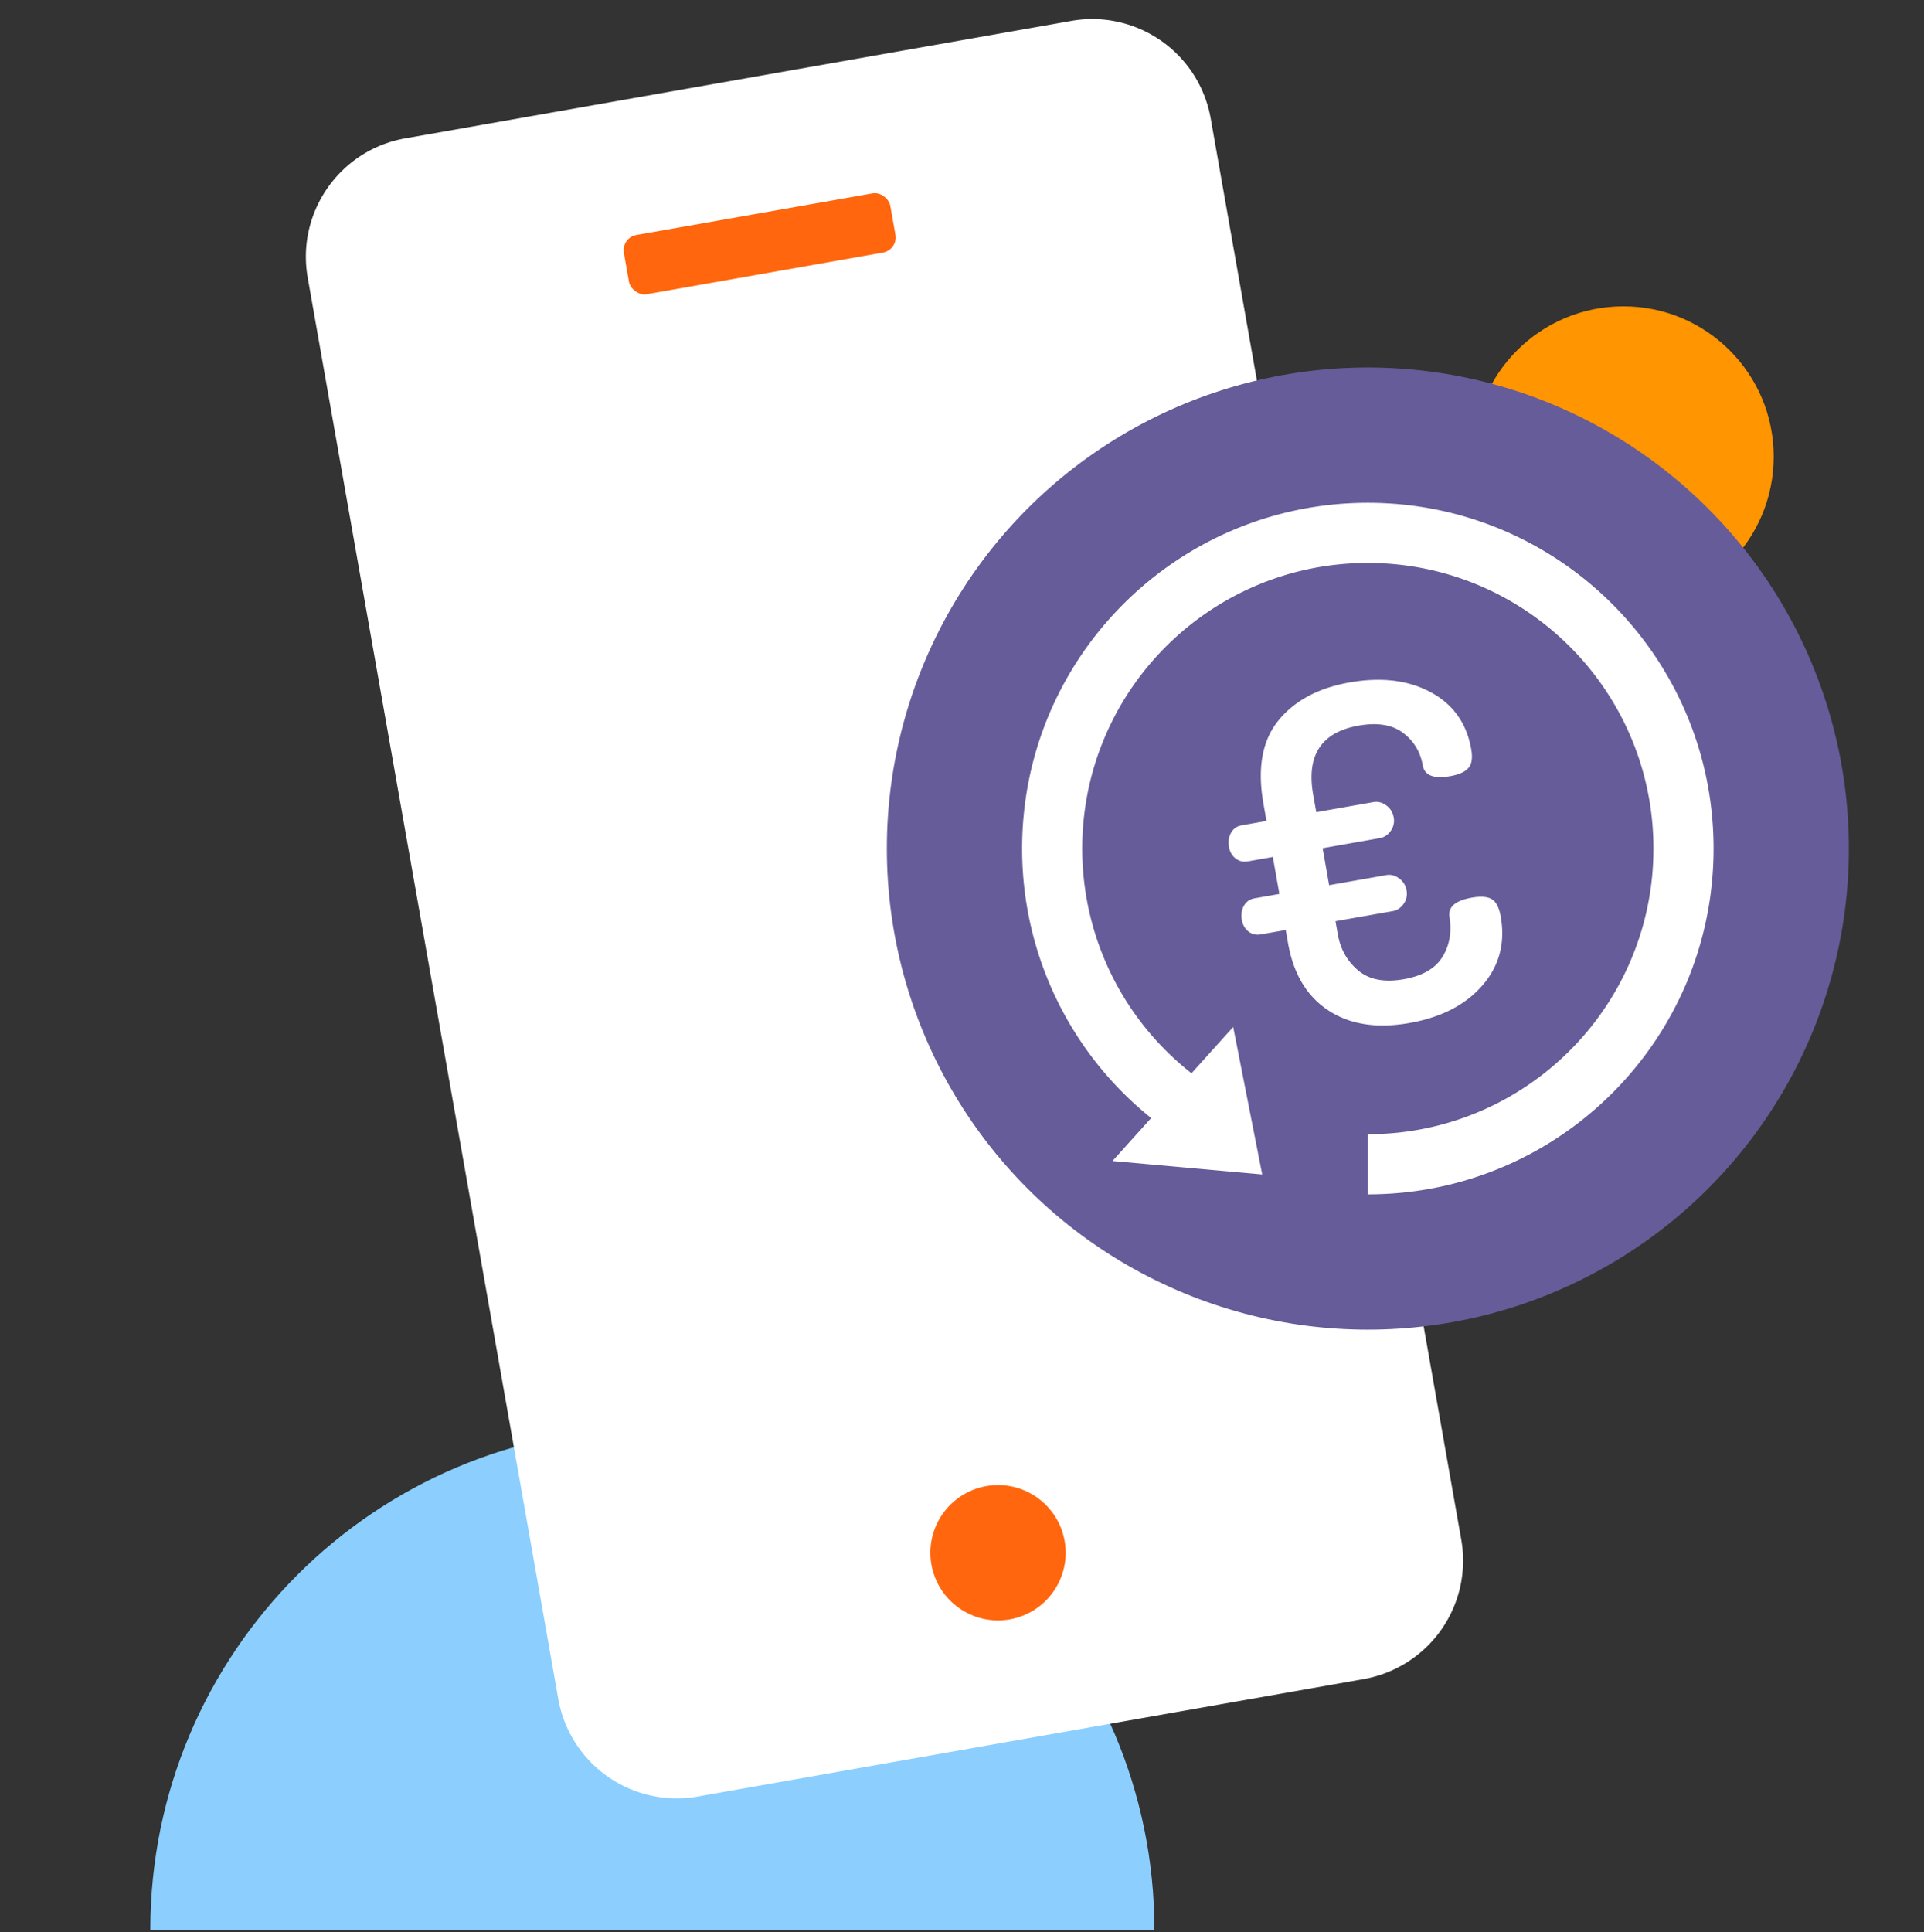 <svg xmlns="http://www.w3.org/2000/svg" width="250" height="251" fill="none" xmlns:v="https://vecta.io/nano"><rect width="100%" height="100%" fill="#333333" stroke="none"/><g fill-rule="evenodd"><path d="M150.004 250.737c0-36.029-29.207-65.236-65.236-65.236s-65.236 29.207-65.236 65.236h130.473z" fill="#8ccfff"/><path d="M52.659 17.975l86.556-15.262a15.63 15.63 0 0 1 18.101 12.674l32.559 184.651A15.63 15.63 0 0 1 177.2 218.14l-86.555 15.262a15.63 15.63 0 0 1-18.101-12.674L39.985 36.076c-1.498-8.498 4.176-16.602 12.674-18.101z" fill="#fff"/></g><g fill="#ff660d"><rect x="80.717" y="30.877" width="35.156" height="7.813" rx="2" transform="rotate(350 80.717 30.877)"/><circle cx="129.683" cy="201.728" transform="rotate(350 129.683 201.728)" r="8.789"/></g><path fill-rule="evenodd" d="M230.469 59.332c0 10.787-8.744 19.531-19.531 19.531s-19.532-8.744-19.532-19.531S200.151 39.8 210.938 39.8s19.531 8.745 19.531 19.532" fill="#ff9500"/><circle cx="177.734" cy="110.245" fill="#665c99" r="62.5"/><path d="M222.656 110.245c0-24.81-20.112-44.922-44.922-44.922s-44.922 20.112-44.922 44.922a44.84 44.84 0 0 0 16.77 35.008l-5.026 5.583 19.453 1.746-3.77-19.164-5.42 6.019c-8.881-6.978-14.194-17.638-14.194-29.192 0-20.495 16.614-37.109 37.109-37.109s37.11 16.614 37.11 37.109-16.615 37.109-37.11 37.109v7.813l.743-.006c24.467-.397 44.179-20.354 44.179-44.916zm-61.295 9.263c-.121-.688-.031-1.3.274-1.836s.761-.855 1.371-.963l3.233-.57-.847-4.801-3.233.57c-.609.107-1.145-.017-1.606-.375s-.75-.86-.864-1.509c-.122-.689-.031-1.3.274-1.835s.761-.856 1.37-.963l3.233-.57-.4-2.273c-.808-4.584-.162-8.17 1.94-10.761s5.186-4.244 9.252-4.961c4.108-.724 7.62-.302 10.539 1.266s4.675 4.035 5.268 7.396c.197 1.121.079 1.936-.357 2.446s-1.22.865-2.359 1.066c-2.155.38-3.349-.089-3.583-1.412-.31-1.759-1.165-3.167-2.567-4.219s-3.323-1.363-5.764-.932c-4.839.853-6.806 3.844-5.901 8.975l.4 2.268 7.443-1.312c.568-.1 1.117.042 1.646.431a2.36 2.36 0 0 1 .967 1.554 2.25 2.25 0 0 1-.382 1.759c-.369.525-.837.838-1.406.938l-7.442 1.312.846 4.802 7.443-1.312c.569-.101 1.118.044 1.647.431a2.37 2.37 0 0 1 .967 1.554 2.25 2.25 0 0 1-.383 1.759c-.37.523-.837.839-1.405.939l-7.443 1.312.305 1.729c.336 1.908 1.218 3.465 2.647 4.667s3.401 1.581 5.923 1.137c2.4-.424 4.067-1.377 4.999-2.862s1.248-3.212.943-5.179c-.233-1.321.729-2.171 2.884-2.551 1.179-.208 2.052-.141 2.614.197s.949 1.098 1.156 2.273c.605 3.43-.191 6.408-2.388 8.934s-5.349 4.149-9.457 4.874c-4.23.745-7.742.206-10.538-1.624s-4.547-4.734-5.25-8.721l-.305-1.733-3.233.57c-.61.107-1.146-.017-1.607-.375s-.75-.862-.864-1.51" fill-rule="evenodd" fill="#fff"/></svg>